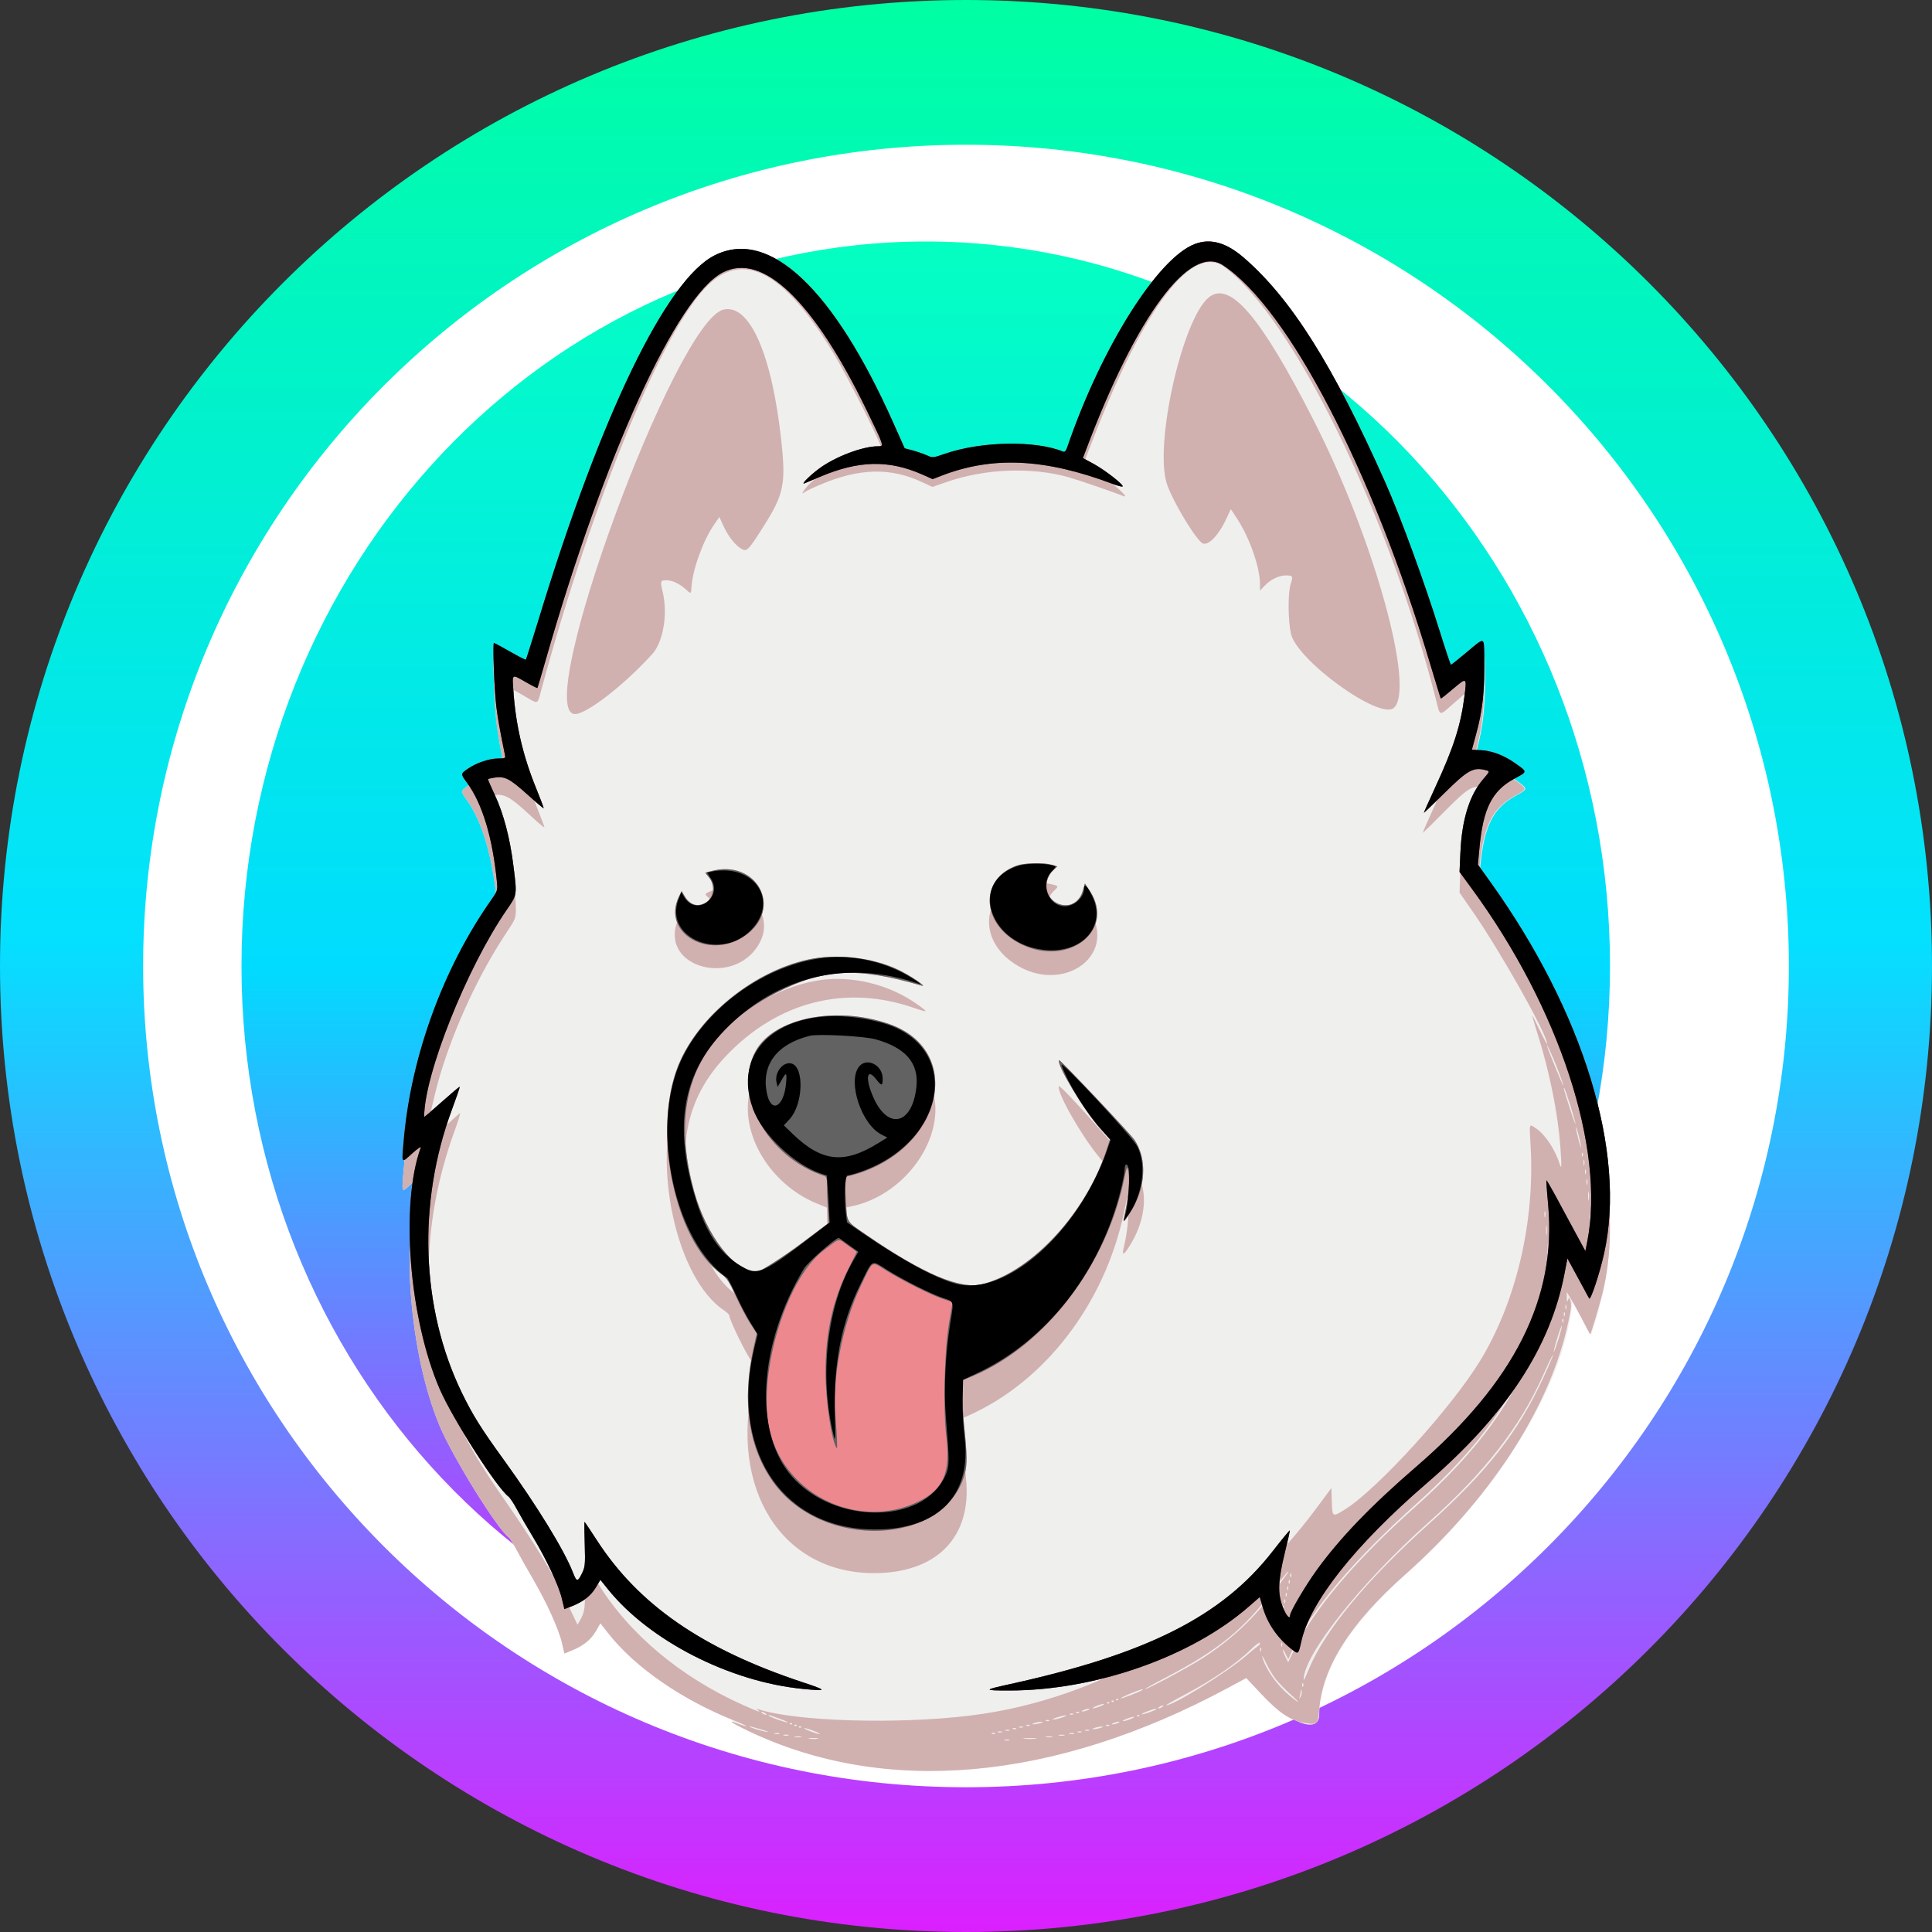 <svg width="24" height="24" viewBox="0 0 24 24" fill="none" xmlns="http://www.w3.org/2000/svg">
<rect x="0" y="0" width="24" height="24" fill="#333333" stroke="none"/>
<g clip-path="url(#clip0_3517_4228)">
<path d="M23 12C23 18.066 18.085 23 12 23C5.915 23 1 18.066 1 12C1 5.934 5.915 1 12 1C18.085 1 23 5.934 23 12Z" fill="white"/>
<path fill-rule="evenodd" clip-rule="evenodd" d="M12 1.798C6.336 1.798 1.778 6.385 1.778 12C1.778 17.616 6.336 22.202 12 22.202C17.664 22.202 22.222 17.616 22.222 12C22.222 6.385 17.664 1.798 12 1.798ZM0 12C0 5.373 5.372 0 12 0C18.628 0 24 5.373 24 12C24 18.627 18.628 24 12 24C5.372 24 0 18.627 0 12Z" fill="url(#paint0_linear_3517_4228)"/>
<path d="M20 12C20 16.963 16.202 21 11.5 21C6.798 21 3 16.963 3 12C3 7.037 6.798 3 11.5 3C16.202 3 20 7.037 20 12Z" fill="url(#paint1_linear_3517_4228)"/>
<path fill-rule="evenodd" clip-rule="evenodd" d="M14.853 3.031C14.39 3.208 13.688 4.359 13.266 5.631C13.248 5.686 13.233 5.704 13.212 5.695C12.867 5.549 12.195 5.561 11.742 5.723C11.593 5.776 11.59 5.776 11.515 5.741C11.474 5.722 11.395 5.694 11.341 5.679L11.242 5.652L11.1 5.324C10.355 3.6 9.558 2.829 8.882 3.176C8.28 3.487 7.469 5.216 6.692 7.846C6.609 8.125 6.538 8.357 6.534 8.362C6.529 8.367 6.441 8.321 6.338 8.26C6.235 8.199 6.144 8.149 6.137 8.149C6.119 8.149 6.141 8.747 6.167 8.969C6.183 9.111 6.218 9.309 6.274 9.585C6.282 9.627 6.276 9.63 6.19 9.63C6.079 9.63 5.92 9.686 5.814 9.761C5.72 9.827 5.72 9.827 5.803 9.944C5.992 10.209 6.121 10.648 6.174 11.213C6.184 11.321 6.182 11.328 6.097 11.453C5.509 12.316 5.111 13.438 5.018 14.495C4.988 14.842 4.979 14.826 5.123 14.693C5.187 14.634 5.234 14.601 5.227 14.62C4.97 15.348 5.082 16.81 5.464 17.718C5.624 18.1 6.172 18.984 6.317 19.095C6.335 19.108 6.381 19.181 6.42 19.255C6.459 19.329 6.549 19.489 6.62 19.61C6.789 19.899 6.943 20.238 6.981 20.405L7.012 20.539L7.105 20.501C7.248 20.443 7.341 20.368 7.403 20.261L7.46 20.163L7.556 20.286C7.846 20.659 8.434 21.084 8.961 21.304C9.048 21.34 9.11 21.376 9.099 21.383C9.079 21.396 9.269 21.495 9.514 21.599C11.155 22.297 13.181 22.078 15.23 20.982L15.489 20.844L15.682 21.049C16.023 21.411 16.388 21.543 16.388 21.303C16.388 20.791 16.759 20.186 17.453 19.568C18.595 18.552 19.402 17.258 19.525 16.247L19.538 16.147L19.62 16.307C19.666 16.395 19.717 16.493 19.735 16.524L19.767 16.581L19.834 16.364C20.282 14.912 19.816 13.076 18.525 11.216L18.368 10.99L18.387 10.78C18.432 10.273 18.543 10.045 18.819 9.891C18.989 9.796 18.989 9.805 18.822 9.684C18.689 9.588 18.531 9.527 18.402 9.523C18.343 9.521 18.294 9.518 18.294 9.515C18.294 9.513 18.315 9.434 18.34 9.34C18.428 9.015 18.454 8.765 18.447 8.304C18.443 8.069 18.454 8.071 18.227 8.269C18.126 8.357 18.038 8.429 18.033 8.428C18.028 8.428 17.966 8.237 17.895 8.003C17.706 7.374 17.404 6.525 17.215 6.086C16.569 4.587 16.045 3.729 15.454 3.205C15.239 3.014 15.045 2.958 14.853 3.031Z" fill="#EFEFEE"/>
<path fill-rule="evenodd" clip-rule="evenodd" d="M14.846 3.031C14.383 3.208 13.682 4.359 13.26 5.632C13.242 5.687 13.227 5.704 13.207 5.695C12.861 5.549 12.19 5.562 11.738 5.723C11.588 5.776 11.585 5.777 11.511 5.742C11.469 5.722 11.391 5.694 11.337 5.679L11.238 5.652L11.096 5.324C10.351 3.6 9.554 2.829 8.88 3.176C8.278 3.487 7.467 5.217 6.691 7.847C6.608 8.126 6.537 8.358 6.533 8.363C6.528 8.368 6.44 8.321 6.337 8.26C6.234 8.199 6.143 8.149 6.136 8.149C6.118 8.149 6.14 8.748 6.166 8.97C6.183 9.111 6.217 9.31 6.273 9.586C6.281 9.628 6.276 9.631 6.189 9.631C6.079 9.631 5.919 9.686 5.813 9.762C5.72 9.828 5.72 9.828 5.803 9.944C5.992 10.21 6.12 10.649 6.173 11.214C6.183 11.322 6.181 11.329 6.096 11.454C5.509 12.317 5.111 13.439 5.018 14.496C4.988 14.843 4.979 14.827 5.123 14.694C5.187 14.635 5.233 14.602 5.227 14.621C4.97 15.349 5.082 16.812 5.463 17.72C5.624 18.101 6.172 18.986 6.316 19.096C6.334 19.11 6.381 19.182 6.419 19.257C6.458 19.331 6.548 19.491 6.619 19.612C6.788 19.901 6.942 20.24 6.98 20.407L7.011 20.541L7.104 20.503C7.247 20.445 7.339 20.37 7.402 20.263L7.458 20.165L7.554 20.287C7.882 20.709 8.468 21.114 9.125 21.375C9.218 21.412 9.284 21.443 9.272 21.443C9.261 21.444 9.215 21.431 9.171 21.414C9.019 21.356 9.079 21.399 9.294 21.502C10.996 22.315 13.091 22.128 15.245 20.972L15.481 20.845L15.674 21.05C15.884 21.273 16.023 21.368 16.189 21.4C16.36 21.433 16.374 21.423 16.386 21.256C16.424 20.714 16.766 20.171 17.454 19.561C18.493 18.639 19.222 17.531 19.463 16.506C19.52 16.266 19.526 16.206 19.505 16.146C19.493 16.114 19.491 16.114 19.478 16.15C19.468 16.179 19.464 16.172 19.463 16.119L19.462 16.049L19.505 16.119C19.529 16.157 19.593 16.274 19.648 16.378C19.702 16.483 19.749 16.572 19.752 16.575C19.761 16.587 19.891 16.147 19.927 15.978C20.206 14.686 19.672 12.885 18.516 11.217L18.359 10.991L18.378 10.781C18.423 10.274 18.534 10.045 18.809 9.892C18.98 9.796 18.98 9.806 18.812 9.685C18.679 9.588 18.522 9.528 18.393 9.524C18.334 9.522 18.285 9.519 18.285 9.516C18.285 9.513 18.306 9.434 18.331 9.34C18.419 9.016 18.445 8.766 18.438 8.304C18.434 8.069 18.445 8.071 18.218 8.269C18.117 8.357 18.03 8.429 18.024 8.429C18.019 8.429 17.957 8.237 17.886 8.003C17.697 7.374 17.396 6.525 17.207 6.087C16.561 4.587 16.037 3.729 15.447 3.205C15.232 3.014 15.038 2.958 14.846 3.031ZM15.208 3.316C16.057 3.941 17.259 6.398 17.839 8.695C17.892 8.904 17.873 8.899 18.054 8.741C18.134 8.67 18.202 8.614 18.203 8.616C18.214 8.635 18.164 9 18.127 9.163C18.068 9.424 17.99 9.641 17.812 10.03C17.734 10.2 17.672 10.342 17.675 10.345C17.677 10.347 17.798 10.229 17.943 10.082C18.225 9.795 18.293 9.753 18.423 9.779L18.49 9.793L18.414 9.896C18.239 10.133 18.156 10.414 18.141 10.815L18.131 11.088L18.289 11.316C18.634 11.81 19.224 12.858 19.218 12.966C19.217 12.976 19.176 12.899 19.125 12.794C19.075 12.69 19.034 12.609 19.033 12.615C19.033 12.621 19.062 12.72 19.098 12.835C19.249 13.311 19.354 13.833 19.384 14.256C19.401 14.484 19.399 14.537 19.376 14.464C19.319 14.279 19.194 14.092 19.078 14.015C18.993 13.959 18.997 13.945 19.014 14.236C19.068 15.178 18.835 16.17 18.386 16.905C18.031 17.487 17.122 18.488 16.715 18.746C16.551 18.85 16.551 18.85 16.544 18.653L16.539 18.485L16.352 18.737C15.304 20.154 13.702 21.112 12.048 21.312C11.137 21.423 9.866 21.383 9.417 21.231C9.391 21.222 9.391 21.223 9.415 21.242C9.463 21.279 9.424 21.266 9.236 21.183C8.455 20.834 7.817 20.3 7.426 19.667C7.242 19.368 7.244 19.368 7.26 19.669C7.274 19.945 7.266 20.023 7.211 20.118L7.174 20.183L7.038 19.898C6.872 19.55 6.636 19.162 6.265 18.628C5.81 17.975 5.636 17.625 5.484 17.06C5.222 16.084 5.282 15.037 5.657 14.021C5.699 13.907 5.723 13.821 5.711 13.829C5.699 13.837 5.599 13.928 5.488 14.032C5.377 14.136 5.283 14.218 5.28 14.213C5.263 14.194 5.389 13.614 5.465 13.36C5.652 12.738 5.959 12.082 6.305 11.565C6.401 11.421 6.408 11.403 6.408 11.296C6.407 10.928 6.264 10.294 6.12 10.017C6.059 9.9 6.059 9.895 6.139 9.879C6.257 9.856 6.341 9.901 6.559 10.104C6.671 10.208 6.763 10.287 6.763 10.278C6.763 10.27 6.713 10.136 6.652 9.982C6.535 9.684 6.465 9.42 6.419 9.109C6.387 8.895 6.361 8.57 6.375 8.57C6.38 8.57 6.446 8.606 6.52 8.65C6.691 8.75 6.674 8.757 6.723 8.575C7.369 6.187 8.248 4.058 8.804 3.534C9.246 3.117 9.742 3.386 10.34 4.365C10.541 4.694 10.965 5.541 10.965 5.613C10.965 5.617 10.908 5.626 10.839 5.633C10.56 5.662 10.268 5.803 10.059 6.009C9.984 6.083 9.936 6.165 9.998 6.112C10.011 6.101 10.098 6.059 10.191 6.02C10.672 5.815 11.064 5.805 11.456 5.99L11.583 6.049L11.755 5.989C12.23 5.822 12.81 5.799 13.274 5.928C13.396 5.963 13.868 6.125 13.948 6.16C14.069 6.213 13.777 5.957 13.597 5.852C13.442 5.761 13.444 5.8 13.573 5.468C14.215 3.809 14.811 3.024 15.208 3.316ZM15.019 3.692C14.691 3.952 14.337 5.512 14.494 6.006C14.555 6.199 14.818 6.647 14.926 6.741C14.992 6.799 15.129 6.668 15.233 6.447L15.29 6.325L15.369 6.445C15.523 6.68 15.652 7.05 15.652 7.255V7.336L15.713 7.273C15.786 7.197 15.889 7.148 15.975 7.148C16.059 7.148 16.065 7.158 16.034 7.252C15.998 7.361 15.999 7.695 16.036 7.87C16.107 8.201 17.138 8.947 17.314 8.794C17.586 8.558 17.061 6.675 16.316 5.216C15.662 3.934 15.28 3.486 15.019 3.692ZM8.988 3.846C8.393 3.982 6.599 8.87 7.144 8.87C7.289 8.87 7.755 8.508 8.102 8.126C8.24 7.974 8.298 7.625 8.231 7.348C8.2 7.22 8.204 7.208 8.277 7.208C8.349 7.208 8.438 7.249 8.512 7.315C8.586 7.382 8.585 7.383 8.59 7.293C8.602 7.08 8.732 6.72 8.867 6.523L8.936 6.422L8.99 6.54C9.051 6.67 9.136 6.776 9.214 6.82C9.278 6.856 9.298 6.836 9.492 6.528C9.737 6.141 9.763 6.009 9.706 5.479C9.59 4.402 9.313 3.771 8.988 3.846ZM12.708 10.973C12.232 11.074 12.136 11.608 12.538 11.925C13.139 12.399 13.923 11.895 13.522 11.291C13.472 11.215 13.448 11.217 13.448 11.298C13.448 11.428 13.332 11.526 13.201 11.507C13.008 11.479 12.941 11.203 13.094 11.065C13.159 11.006 13.156 11.003 13.011 10.974C12.886 10.95 12.82 10.949 12.708 10.973ZM8.818 11.075C8.752 11.103 8.751 11.107 8.798 11.148C8.866 11.207 8.871 11.348 8.808 11.429C8.721 11.54 8.5 11.494 8.5 11.364C8.5 11.303 8.46 11.335 8.422 11.426C8.171 12.035 9.17 12.284 9.451 11.682C9.624 11.311 9.205 10.909 8.818 11.075ZM10.19 12.175C9.447 12.282 8.651 12.917 8.406 13.6C8.093 14.47 8.405 15.888 8.996 16.279C9.031 16.303 9.06 16.331 9.06 16.342C9.06 16.384 9.207 16.698 9.3 16.853L9.396 17.013L9.36 17.172C9.054 18.5 9.714 19.543 10.859 19.542C11.639 19.541 12.076 19.092 12 18.367C11.987 18.248 11.972 18.031 11.966 17.884L11.955 17.618L12.025 17.587C12.978 17.166 13.721 16.198 13.961 15.068L14.003 14.869L14.015 14.97C14.028 15.075 14.005 15.307 13.964 15.477C13.931 15.61 13.956 15.604 14.046 15.455C14.216 15.173 14.257 14.865 14.155 14.632C14.103 14.514 13.167 13.453 13.153 13.495C13.128 13.57 13.423 14.091 13.641 14.358L13.78 14.529L13.739 14.648C13.453 15.479 12.907 16.117 12.296 16.337C11.968 16.454 11.537 16.284 10.746 15.723C10.508 15.554 10.526 15.594 10.51 15.204L10.502 15.001L10.57 14.987C11.285 14.844 11.805 14.046 11.558 13.47C11.272 12.803 9.789 12.715 9.405 13.343C9.084 13.868 9.463 14.677 10.163 14.957L10.274 15.002L10.274 15.215C10.274 15.332 10.279 15.46 10.286 15.501L10.297 15.574L10.114 15.72C9.877 15.908 9.596 16.11 9.488 16.169L9.403 16.215L9.296 16.169C8.927 16.008 8.685 15.58 8.555 14.858C8.426 14.14 8.569 13.595 9.012 13.125C9.655 12.442 10.506 12.224 11.361 12.523C11.537 12.584 11.539 12.576 11.377 12.464C11.037 12.228 10.586 12.118 10.19 12.175ZM19.342 13.262C19.389 13.381 19.424 13.482 19.421 13.486C19.415 13.492 19.245 13.079 19.222 13.005C19.199 12.928 19.271 13.082 19.342 13.262ZM19.509 13.736C19.544 13.85 19.573 13.953 19.572 13.965C19.572 13.976 19.542 13.896 19.507 13.787C19.425 13.531 19.417 13.503 19.432 13.517C19.438 13.524 19.473 13.622 19.509 13.736ZM19.639 14.235C19.644 14.274 19.631 14.243 19.611 14.166C19.591 14.089 19.575 14.017 19.576 14.006C19.578 13.973 19.628 14.157 19.639 14.235ZM19.661 14.36C19.655 14.376 19.651 14.371 19.65 14.348C19.649 14.327 19.654 14.315 19.66 14.322C19.666 14.328 19.667 14.345 19.661 14.36ZM19.68 14.471C19.675 14.49 19.671 14.479 19.671 14.446C19.67 14.413 19.674 14.397 19.679 14.411C19.684 14.424 19.685 14.451 19.68 14.471ZM19.698 14.581C19.693 14.595 19.689 14.584 19.689 14.556C19.689 14.529 19.693 14.518 19.698 14.531C19.703 14.545 19.703 14.568 19.698 14.581ZM19.717 14.711C19.713 14.731 19.709 14.72 19.708 14.687C19.708 14.653 19.712 14.638 19.717 14.651C19.722 14.665 19.722 14.692 19.717 14.711ZM19.736 14.902C19.732 14.927 19.728 14.906 19.728 14.857C19.728 14.807 19.732 14.787 19.736 14.812C19.741 14.836 19.741 14.877 19.736 14.902ZM19.756 15.341C19.752 15.411 19.749 15.359 19.749 15.227C19.749 15.095 19.752 15.038 19.756 15.101C19.759 15.164 19.759 15.272 19.756 15.341ZM19.195 15.112C19.19 15.131 19.186 15.12 19.185 15.087C19.185 15.054 19.189 15.038 19.194 15.052C19.199 15.065 19.199 15.092 19.195 15.112ZM19.689 15.841C19.697 15.82 19.702 15.833 19.703 15.877C19.704 15.915 19.698 15.938 19.689 15.927C19.662 15.894 19.238 15.064 19.238 15.045C19.238 15.035 19.336 15.217 19.457 15.45C19.611 15.748 19.68 15.864 19.689 15.841ZM19.214 15.332C19.209 15.362 19.206 15.342 19.206 15.287C19.205 15.232 19.209 15.207 19.213 15.232C19.218 15.257 19.218 15.302 19.214 15.332ZM19.232 15.573C19.228 15.603 19.224 15.578 19.224 15.518C19.224 15.457 19.228 15.432 19.232 15.462C19.236 15.493 19.236 15.542 19.232 15.573ZM19.736 15.622C19.732 15.647 19.728 15.632 19.728 15.588C19.728 15.543 19.731 15.523 19.736 15.542C19.741 15.561 19.741 15.598 19.736 15.622ZM19.717 15.772C19.713 15.792 19.709 15.781 19.708 15.748C19.708 15.715 19.712 15.699 19.717 15.712C19.722 15.726 19.722 15.753 19.717 15.772ZM19.232 15.943C19.228 15.968 19.224 15.947 19.224 15.898C19.224 15.848 19.228 15.828 19.232 15.853C19.236 15.878 19.236 15.918 19.232 15.943ZM19.213 16.093C19.208 16.112 19.204 16.101 19.204 16.068C19.203 16.035 19.207 16.019 19.212 16.033C19.218 16.046 19.218 16.073 19.213 16.093ZM19.194 16.203C19.189 16.217 19.184 16.206 19.184 16.178C19.184 16.151 19.189 16.14 19.194 16.153C19.199 16.167 19.199 16.189 19.194 16.203ZM19.455 16.263C19.45 16.277 19.446 16.266 19.446 16.238C19.446 16.211 19.45 16.2 19.455 16.213C19.46 16.227 19.46 16.25 19.455 16.263ZM19.176 16.282C19.17 16.298 19.165 16.293 19.164 16.27C19.163 16.249 19.168 16.237 19.174 16.244C19.18 16.25 19.181 16.268 19.176 16.282ZM19.437 16.342C19.431 16.358 19.427 16.353 19.426 16.33C19.425 16.309 19.429 16.297 19.436 16.304C19.442 16.311 19.442 16.328 19.437 16.342ZM19.157 16.362C19.151 16.378 19.147 16.373 19.146 16.35C19.145 16.329 19.149 16.317 19.155 16.324C19.162 16.331 19.162 16.348 19.157 16.362ZM19.418 16.422C19.412 16.438 19.408 16.433 19.407 16.41C19.406 16.389 19.411 16.377 19.417 16.384C19.423 16.391 19.424 16.408 19.418 16.422ZM19.087 16.61C18.842 17.364 18.383 18.004 17.567 18.732C16.845 19.375 16.319 19.996 16.082 20.484L16.002 20.65L15.968 20.582C15.949 20.544 15.934 20.504 15.934 20.493C15.934 20.482 15.949 20.504 15.968 20.542L16.003 20.612L16.06 20.489C16.293 19.995 16.806 19.39 17.594 18.681C18.389 17.966 18.841 17.33 19.07 16.602C19.106 16.49 19.137 16.406 19.14 16.415C19.143 16.424 19.119 16.512 19.087 16.61ZM19.359 16.639C19.331 16.728 19.305 16.798 19.302 16.794C19.298 16.79 19.317 16.713 19.345 16.623C19.372 16.534 19.398 16.464 19.402 16.468C19.406 16.472 19.387 16.549 19.359 16.639ZM19.167 17.124C18.86 17.788 18.474 18.28 17.758 18.924C16.983 19.619 16.451 20.262 16.257 20.739C16.223 20.824 16.194 20.882 16.194 20.868C16.191 20.561 16.906 19.659 17.744 18.913C18.443 18.291 18.889 17.718 19.172 17.076C19.234 16.936 19.288 16.826 19.292 16.83C19.296 16.835 19.24 16.967 19.167 17.124ZM15.985 19.557C15.97 19.576 15.904 19.664 15.839 19.752C15.582 20.1 15.301 20.365 14.938 20.6C14.774 20.706 14.257 20.984 14.224 20.983C14.213 20.983 14.333 20.916 14.491 20.834C15.13 20.5 15.448 20.242 15.805 19.767C15.907 19.633 15.995 19.522 16.001 19.522C16.008 19.522 16 19.538 15.985 19.557ZM16.038 19.586C16.032 19.602 16.028 19.597 16.027 19.574C16.026 19.553 16.031 19.541 16.037 19.547C16.043 19.554 16.044 19.572 16.038 19.586ZM16.02 19.666C16.014 19.682 16.009 19.677 16.008 19.654C16.008 19.633 16.012 19.621 16.018 19.628C16.024 19.634 16.025 19.652 16.02 19.666ZM16.001 19.746C15.995 19.762 15.991 19.757 15.99 19.734C15.989 19.713 15.993 19.701 15.999 19.708C16.006 19.714 16.006 19.732 16.001 19.746ZM15.982 19.826C15.976 19.842 15.972 19.837 15.971 19.814C15.97 19.793 15.975 19.781 15.981 19.788C15.987 19.794 15.988 19.812 15.982 19.826ZM15.964 19.906C15.958 19.922 15.953 19.918 15.952 19.894C15.951 19.873 15.956 19.861 15.962 19.868C15.968 19.875 15.969 19.892 15.964 19.906ZM15.945 19.986C15.939 20.002 15.935 19.998 15.934 19.974C15.933 19.953 15.937 19.941 15.944 19.948C15.95 19.955 15.95 19.972 15.945 19.986ZM15.926 20.067C15.92 20.082 15.916 20.078 15.915 20.054C15.914 20.033 15.919 20.021 15.925 20.028C15.931 20.035 15.932 20.052 15.926 20.067ZM15.908 20.318C15.904 20.359 15.901 20.326 15.901 20.243C15.901 20.16 15.904 20.127 15.908 20.168C15.912 20.209 15.912 20.277 15.908 20.318ZM15.631 20.444C15.617 20.453 15.551 20.507 15.484 20.565C15.243 20.774 14.581 21.184 14.486 21.184C14.475 21.184 14.592 21.117 14.746 21.036C15.061 20.869 15.364 20.662 15.531 20.497C15.592 20.437 15.646 20.397 15.65 20.408C15.654 20.419 15.645 20.436 15.631 20.444ZM15.926 20.447C15.92 20.463 15.916 20.458 15.915 20.435C15.914 20.414 15.919 20.402 15.925 20.409C15.931 20.415 15.932 20.433 15.926 20.447ZM15.665 20.507C15.659 20.523 15.654 20.518 15.654 20.495C15.653 20.474 15.657 20.462 15.663 20.469C15.67 20.475 15.67 20.492 15.665 20.507ZM15.85 20.861C15.888 20.909 15.969 20.992 16.03 21.046C16.168 21.169 16.152 21.175 16.008 21.053C15.855 20.924 15.715 20.723 15.681 20.583C15.674 20.556 15.694 20.587 15.725 20.653C15.755 20.72 15.812 20.813 15.85 20.861ZM16.188 20.948C16.182 20.963 16.177 20.959 16.176 20.935C16.176 20.914 16.18 20.902 16.186 20.909C16.192 20.916 16.193 20.933 16.188 20.948ZM14.193 20.993C14.177 21.01 13.929 21.106 13.922 21.098C13.918 21.093 13.972 21.067 14.041 21.038C14.165 20.988 14.21 20.974 14.193 20.993ZM16.156 21.078C16.136 21.112 16.135 21.112 16.145 21.077C16.151 21.057 16.157 21.026 16.159 21.007C16.16 20.977 16.162 20.977 16.169 21.008C16.174 21.027 16.168 21.059 16.156 21.078ZM13.89 21.117C13.884 21.125 13.872 21.125 13.866 21.117C13.859 21.11 13.864 21.104 13.878 21.104C13.892 21.104 13.897 21.11 13.89 21.117ZM13.834 21.137C13.828 21.145 13.816 21.145 13.809 21.137C13.803 21.13 13.808 21.124 13.822 21.124C13.836 21.124 13.841 21.13 13.834 21.137ZM13.778 21.157C13.772 21.165 13.76 21.165 13.754 21.157C13.747 21.15 13.752 21.144 13.766 21.144C13.78 21.144 13.785 21.15 13.778 21.157ZM13.673 21.194C13.637 21.209 13.595 21.221 13.579 21.221C13.564 21.221 13.581 21.209 13.617 21.194C13.652 21.179 13.694 21.167 13.71 21.167C13.725 21.167 13.709 21.179 13.673 21.194ZM14.438 21.204C14.423 21.215 14.402 21.223 14.392 21.223C14.381 21.223 14.386 21.215 14.401 21.204C14.416 21.193 14.437 21.185 14.448 21.185C14.458 21.185 14.454 21.193 14.438 21.204ZM13.514 21.244C13.493 21.253 13.464 21.261 13.448 21.261C13.431 21.261 13.434 21.255 13.458 21.244C13.478 21.235 13.508 21.227 13.523 21.227C13.541 21.227 13.537 21.233 13.514 21.244ZM14.364 21.232C14.364 21.244 14.19 21.305 14.182 21.296C14.178 21.292 14.211 21.274 14.255 21.258C14.342 21.225 14.364 21.22 14.364 21.232ZM9.508 21.284C9.524 21.295 9.528 21.303 9.518 21.303C9.507 21.303 9.486 21.295 9.471 21.284C9.455 21.273 9.451 21.265 9.461 21.265C9.472 21.265 9.493 21.273 9.508 21.284ZM13.406 21.276C13.4 21.283 13.384 21.284 13.37 21.278C13.355 21.271 13.36 21.267 13.382 21.266C13.401 21.265 13.412 21.27 13.406 21.276ZM13.331 21.296C13.325 21.303 13.309 21.304 13.296 21.298C13.281 21.291 13.285 21.287 13.307 21.286C13.327 21.285 13.338 21.29 13.331 21.296ZM9.691 21.353C9.746 21.372 9.787 21.392 9.783 21.396C9.774 21.406 9.546 21.324 9.546 21.31C9.546 21.305 9.556 21.304 9.569 21.309C9.582 21.314 9.637 21.334 9.691 21.353ZM13.196 21.335C13.155 21.349 13.105 21.361 13.084 21.361C13.064 21.36 13.085 21.349 13.131 21.334C13.241 21.3 13.293 21.3 13.196 21.335ZM14.152 21.317C14.145 21.325 14.134 21.325 14.127 21.317C14.12 21.31 14.126 21.304 14.139 21.304C14.153 21.304 14.159 21.31 14.152 21.317ZM14.046 21.354C14.01 21.369 13.968 21.381 13.953 21.381C13.937 21.381 13.954 21.369 13.99 21.354C14.026 21.339 14.068 21.327 14.083 21.327C14.099 21.327 14.082 21.339 14.046 21.354ZM13.033 21.376C13.026 21.383 13.01 21.384 12.997 21.378C12.982 21.372 12.986 21.367 13.008 21.366C13.028 21.365 13.039 21.37 13.033 21.376ZM12.926 21.404C12.9 21.413 12.862 21.42 12.842 21.42C12.812 21.42 12.814 21.417 12.851 21.404C12.877 21.395 12.914 21.388 12.935 21.388C12.964 21.388 12.963 21.392 12.926 21.404ZM13.887 21.404C13.867 21.414 13.837 21.421 13.822 21.421C13.804 21.421 13.808 21.415 13.831 21.404C13.852 21.395 13.881 21.387 13.897 21.387C13.914 21.387 13.911 21.393 13.887 21.404ZM9.838 21.418C9.831 21.425 9.82 21.425 9.813 21.418C9.806 21.41 9.812 21.404 9.826 21.404C9.839 21.404 9.845 21.41 9.838 21.418ZM9.894 21.438C9.887 21.445 9.876 21.445 9.869 21.438C9.862 21.43 9.868 21.424 9.882 21.424C9.895 21.424 9.901 21.43 9.894 21.438ZM12.79 21.436C12.784 21.443 12.768 21.444 12.754 21.438C12.739 21.432 12.744 21.427 12.765 21.426C12.785 21.425 12.796 21.43 12.79 21.436ZM13.78 21.436C13.773 21.443 13.757 21.444 13.744 21.438C13.729 21.432 13.733 21.427 13.755 21.426C13.775 21.425 13.786 21.43 13.78 21.436ZM9.461 21.485C9.533 21.506 9.562 21.519 9.525 21.514C9.453 21.503 9.282 21.449 9.312 21.447C9.322 21.446 9.39 21.463 9.461 21.485ZM9.95 21.458C9.943 21.465 9.932 21.465 9.925 21.458C9.918 21.45 9.924 21.444 9.938 21.444C9.951 21.444 9.957 21.45 9.95 21.458ZM12.706 21.457C12.693 21.463 12.672 21.463 12.659 21.457C12.647 21.452 12.657 21.448 12.683 21.448C12.709 21.448 12.719 21.452 12.706 21.457ZM13.673 21.464C13.647 21.473 13.609 21.48 13.588 21.48C13.559 21.48 13.561 21.477 13.598 21.464C13.624 21.456 13.661 21.448 13.682 21.448C13.711 21.448 13.71 21.452 13.673 21.464ZM10.115 21.504C10.166 21.525 10.196 21.541 10.181 21.541C10.165 21.541 10.11 21.525 10.059 21.504C10.008 21.484 9.978 21.467 9.994 21.467C10.009 21.467 10.064 21.484 10.115 21.504ZM12.622 21.476C12.616 21.483 12.599 21.484 12.586 21.478C12.571 21.472 12.575 21.467 12.597 21.466C12.617 21.465 12.628 21.47 12.622 21.476ZM12.538 21.498C12.525 21.503 12.504 21.503 12.491 21.498C12.479 21.492 12.489 21.488 12.515 21.488C12.54 21.488 12.551 21.492 12.538 21.498ZM13.528 21.498C13.515 21.503 13.494 21.503 13.481 21.498C13.468 21.492 13.479 21.488 13.505 21.488C13.53 21.488 13.541 21.492 13.528 21.498ZM12.445 21.518C12.432 21.523 12.411 21.523 12.398 21.518C12.385 21.512 12.396 21.508 12.421 21.508C12.447 21.508 12.458 21.512 12.445 21.518ZM13.434 21.518C13.422 21.523 13.401 21.523 13.388 21.518C13.375 21.512 13.386 21.508 13.411 21.508C13.437 21.508 13.447 21.512 13.434 21.518ZM9.681 21.538C9.669 21.543 9.643 21.543 9.625 21.538C9.607 21.533 9.617 21.529 9.648 21.528C9.679 21.528 9.694 21.532 9.681 21.538ZM12.36 21.537C12.354 21.543 12.338 21.544 12.325 21.538C12.31 21.532 12.314 21.527 12.336 21.526C12.355 21.525 12.367 21.53 12.36 21.537ZM13.341 21.538C13.329 21.543 13.304 21.543 13.285 21.538C13.267 21.533 13.278 21.529 13.308 21.528C13.339 21.528 13.354 21.532 13.341 21.538ZM9.793 21.558C9.781 21.563 9.755 21.563 9.737 21.558C9.719 21.553 9.729 21.549 9.76 21.548C9.791 21.548 9.806 21.552 9.793 21.558ZM13.22 21.558C13.202 21.563 13.172 21.563 13.154 21.558C13.136 21.553 13.151 21.549 13.187 21.549C13.223 21.549 13.238 21.553 13.22 21.558ZM9.952 21.578C9.934 21.583 9.9 21.583 9.877 21.579C9.854 21.574 9.869 21.57 9.91 21.57C9.951 21.569 9.97 21.573 9.952 21.578ZM13.071 21.578C13.053 21.583 13.019 21.583 12.996 21.579C12.973 21.574 12.987 21.57 13.028 21.57C13.069 21.569 13.088 21.573 13.071 21.578ZM10.157 21.599C10.129 21.603 10.083 21.603 10.054 21.599C10.026 21.594 10.049 21.59 10.106 21.59C10.162 21.59 10.185 21.594 10.157 21.599ZM12.865 21.599C12.826 21.603 12.763 21.603 12.725 21.599C12.686 21.595 12.718 21.591 12.795 21.591C12.872 21.591 12.903 21.595 12.865 21.599ZM12.539 21.618C12.526 21.623 12.501 21.623 12.482 21.618C12.464 21.613 12.475 21.609 12.505 21.608C12.536 21.608 12.551 21.612 12.539 21.618Z" fill="#D1B0B0"/>
<path fill-rule="evenodd" clip-rule="evenodd" d="M14.846 3.03C14.383 3.202 13.682 4.316 13.26 5.549C13.242 5.602 13.227 5.619 13.207 5.61C12.861 5.469 12.19 5.481 11.738 5.637C11.588 5.689 11.585 5.689 11.511 5.655C11.469 5.637 11.391 5.61 11.337 5.595L11.238 5.569L11.096 5.251C10.351 3.582 9.554 2.834 8.88 3.171C8.278 3.471 7.467 5.147 6.691 7.695C6.608 7.964 6.537 8.189 6.533 8.194C6.528 8.199 6.44 8.154 6.337 8.095C6.234 8.036 6.143 7.987 6.136 7.987C6.118 7.987 6.14 8.567 6.166 8.782C6.183 8.919 6.217 9.112 6.273 9.379C6.281 9.419 6.276 9.422 6.189 9.422C6.079 9.422 5.919 9.476 5.813 9.549C5.72 9.613 5.72 9.613 5.803 9.726C5.992 9.983 6.12 10.408 6.173 10.956C6.183 11.061 6.181 11.067 6.096 11.188C5.509 12.024 5.111 13.111 5.018 14.135C4.988 14.471 4.979 14.455 5.123 14.326C5.187 14.269 5.233 14.237 5.227 14.255C4.97 14.96 5.082 16.377 5.463 17.257C5.624 17.627 6.172 18.483 6.316 18.59C6.334 18.604 6.381 18.673 6.419 18.745C6.458 18.817 6.548 18.973 6.619 19.09C6.788 19.369 6.942 19.698 6.98 19.86L7.011 19.989L7.104 19.953C7.247 19.896 7.339 19.824 7.402 19.72L7.458 19.625L7.554 19.744C8.067 20.381 9.066 20.892 9.973 20.98C10.283 21.011 10.282 21 9.966 20.896C8.728 20.485 7.933 19.936 7.414 19.133C7.333 19.008 7.264 18.905 7.261 18.905C7.258 18.905 7.259 19.03 7.264 19.183C7.271 19.436 7.268 19.467 7.232 19.54C7.176 19.655 7.164 19.655 7.117 19.534C7.008 19.254 6.67 18.705 6.262 18.14C5.979 17.75 5.871 17.578 5.735 17.297C5.229 16.251 5.184 14.945 5.613 13.786C5.67 13.633 5.714 13.504 5.711 13.501C5.707 13.497 5.607 13.582 5.487 13.689C5.367 13.796 5.269 13.88 5.269 13.874C5.269 13.35 5.799 12.021 6.294 11.303C6.425 11.114 6.424 11.122 6.378 10.757C6.336 10.414 6.255 10.106 6.148 9.878C6.098 9.771 6.059 9.681 6.062 9.678C6.065 9.675 6.097 9.668 6.134 9.661C6.268 9.639 6.325 9.667 6.542 9.861C6.655 9.963 6.75 10.043 6.753 10.04C6.756 10.036 6.713 9.922 6.658 9.787C6.494 9.384 6.404 8.992 6.377 8.574C6.363 8.366 6.354 8.372 6.533 8.474C6.609 8.518 6.674 8.55 6.676 8.547C6.679 8.543 6.726 8.383 6.781 8.191C7.507 5.656 8.409 3.681 8.976 3.386C9.472 3.128 10.105 3.733 10.767 5.098C10.987 5.551 10.985 5.544 10.905 5.544C10.715 5.544 10.372 5.675 10.174 5.822C10.057 5.909 9.943 6.025 9.994 6.004C10.009 5.998 10.094 5.962 10.182 5.925C10.665 5.719 11.039 5.71 11.458 5.895L11.586 5.952L11.691 5.911C12.33 5.663 12.981 5.694 13.827 6.013C13.886 6.035 13.94 6.049 13.945 6.043C13.963 6.024 13.731 5.843 13.59 5.765L13.452 5.69L13.489 5.593C14.117 3.922 14.782 3.024 15.193 3.295C16.001 3.827 17.051 5.846 17.763 8.238C17.835 8.477 17.895 8.675 17.898 8.677C17.901 8.68 17.97 8.626 18.052 8.556C18.221 8.413 18.221 8.413 18.193 8.642C18.147 9.009 18.059 9.283 17.828 9.783C17.751 9.95 17.688 10.091 17.688 10.096C17.688 10.1 17.801 9.992 17.94 9.855C18.239 9.559 18.304 9.525 18.467 9.57C18.507 9.581 18.505 9.586 18.425 9.679C18.255 9.876 18.16 10.18 18.142 10.587L18.131 10.831L18.286 11.043C19.37 12.523 19.941 14.267 19.719 15.415L19.694 15.541L19.552 15.279C19.474 15.135 19.366 14.936 19.313 14.836C19.259 14.737 19.213 14.659 19.21 14.662C19.207 14.665 19.216 14.803 19.232 14.969C19.337 16.128 18.814 17.166 17.594 18.219C17.032 18.704 16.646 19.105 16.359 19.501C16.219 19.694 16.026 20.021 16.026 20.065C16.026 20.125 15.976 20.069 15.935 19.962C15.87 19.794 15.876 19.638 15.959 19.296C15.997 19.143 16.025 19.015 16.022 19.012C16.019 19.008 15.921 19.127 15.805 19.276C15.179 20.078 14.252 20.546 12.546 20.921C12.213 20.994 12.212 21 12.535 21C13.607 21 14.799 20.582 15.515 19.956L15.649 19.839L15.687 19.969C15.747 20.173 15.872 20.352 16.051 20.492C16.128 20.552 16.13 20.55 16.163 20.4C16.271 19.902 16.829 19.197 17.725 18.424C18.715 17.57 19.264 16.732 19.437 15.81L19.471 15.633L19.599 15.868C19.669 15.997 19.733 16.115 19.741 16.13C19.758 16.162 19.871 15.823 19.927 15.57C20.206 14.318 19.672 12.574 18.516 10.959L18.359 10.74L18.378 10.537C18.423 10.045 18.534 9.824 18.809 9.675C18.98 9.583 18.98 9.592 18.812 9.474C18.679 9.381 18.522 9.323 18.393 9.319C18.334 9.317 18.285 9.314 18.285 9.311C18.285 9.309 18.306 9.232 18.331 9.141C18.419 8.827 18.445 8.584 18.438 8.137C18.434 7.91 18.445 7.912 18.218 8.104C18.117 8.189 18.03 8.258 18.024 8.258C18.019 8.258 17.957 8.073 17.886 7.846C17.697 7.237 17.396 6.414 17.207 5.99C16.561 4.537 16.037 3.706 15.447 3.198C15.232 3.013 15.038 2.959 14.846 3.03ZM12.627 10.754C12.158 10.925 12.191 11.487 12.685 11.729C13.27 12.017 13.861 11.559 13.538 11.067L13.477 10.975L13.453 11.06C13.422 11.173 13.339 11.245 13.241 11.245C13.013 11.245 12.916 10.972 13.085 10.809L13.134 10.763L13.062 10.742C12.958 10.712 12.724 10.719 12.627 10.754ZM8.831 10.822L8.761 10.842L8.808 10.9C8.891 11.002 8.868 11.159 8.762 11.216C8.658 11.272 8.568 11.241 8.501 11.126L8.467 11.069L8.432 11.143C8.218 11.592 8.812 11.936 9.259 11.621C9.735 11.286 9.402 10.665 8.831 10.822ZM10.03 11.922C9.383 12.068 8.734 12.578 8.461 13.155C8.083 13.952 8.354 15.391 8.966 15.831C9.03 15.877 9.06 15.924 9.142 16.103C9.197 16.223 9.277 16.375 9.321 16.442L9.401 16.565L9.361 16.745C9.215 17.407 9.297 17.975 9.601 18.405C10.208 19.263 11.734 19.205 11.983 18.314C12.017 18.194 12.015 18.077 11.974 17.684C11.965 17.593 11.956 17.436 11.956 17.334L11.954 17.148L12.099 17.087C12.988 16.708 13.747 15.713 13.965 14.64C13.991 14.512 14.001 14.486 14.011 14.524C14.035 14.614 14.027 14.805 13.991 14.987C13.946 15.21 13.946 15.21 14.041 15.06C14.233 14.757 14.254 14.405 14.095 14.163C14.049 14.091 13.168 13.159 13.157 13.17C13.116 13.213 13.471 13.804 13.666 14.018L13.788 14.153L13.756 14.255C13.509 15.046 12.836 15.785 12.211 15.951C11.936 16.024 11.472 15.829 10.767 15.344C10.501 15.161 10.523 15.198 10.507 14.888L10.493 14.622L10.575 14.601C11.696 14.306 12.007 13.056 11.043 12.72C10.386 12.491 9.619 12.645 9.39 13.052C9.092 13.58 9.527 14.376 10.241 14.608C10.267 14.616 10.274 14.641 10.274 14.732C10.274 14.795 10.278 14.924 10.284 15.019L10.295 15.192L10.209 15.256C10.161 15.292 10.045 15.379 9.951 15.449C9.742 15.606 9.435 15.803 9.4 15.803C9.127 15.803 8.774 15.347 8.623 14.802C8.307 13.659 8.646 12.842 9.648 12.33C10.234 12.03 10.647 12.01 11.45 12.244C11.526 12.266 11.309 12.119 11.161 12.048C10.836 11.892 10.383 11.842 10.03 11.922Z" fill="#ED888F"/>
<path fill-rule="evenodd" clip-rule="evenodd" d="M14.846 3.03C14.383 3.202 13.682 4.316 13.26 5.549C13.242 5.602 13.227 5.619 13.207 5.61C12.861 5.469 12.19 5.481 11.738 5.637C11.588 5.689 11.585 5.689 11.511 5.655C11.469 5.637 11.391 5.61 11.337 5.595L11.238 5.569L11.096 5.251C10.351 3.582 9.554 2.834 8.88 3.171C8.278 3.471 7.467 5.147 6.691 7.695C6.608 7.964 6.537 8.189 6.533 8.194C6.528 8.199 6.44 8.154 6.337 8.095C6.234 8.036 6.143 7.987 6.136 7.987C6.118 7.987 6.14 8.567 6.166 8.782C6.183 8.919 6.217 9.112 6.273 9.379C6.281 9.419 6.276 9.422 6.189 9.422C6.079 9.422 5.919 9.476 5.813 9.549C5.72 9.613 5.72 9.613 5.803 9.726C5.992 9.983 6.12 10.408 6.173 10.956C6.183 11.061 6.181 11.067 6.096 11.188C5.509 12.024 5.111 13.111 5.018 14.135C4.988 14.471 4.979 14.455 5.123 14.326C5.187 14.269 5.233 14.237 5.227 14.255C4.97 14.96 5.082 16.377 5.463 17.257C5.624 17.627 6.172 18.483 6.316 18.59C6.334 18.604 6.381 18.673 6.419 18.745C6.458 18.817 6.548 18.973 6.619 19.09C6.788 19.369 6.942 19.698 6.98 19.86L7.011 19.989L7.104 19.953C7.247 19.896 7.339 19.824 7.402 19.72L7.458 19.625L7.554 19.744C8.067 20.381 9.066 20.892 9.973 20.98C10.283 21.011 10.282 21 9.966 20.896C8.728 20.485 7.933 19.936 7.414 19.133C7.333 19.008 7.264 18.905 7.261 18.905C7.258 18.905 7.259 19.03 7.264 19.183C7.271 19.436 7.268 19.467 7.232 19.54C7.176 19.655 7.164 19.655 7.117 19.534C7.008 19.254 6.67 18.705 6.262 18.14C5.979 17.75 5.871 17.578 5.735 17.297C5.229 16.251 5.184 14.945 5.613 13.786C5.67 13.633 5.714 13.504 5.711 13.501C5.707 13.497 5.607 13.582 5.487 13.689C5.367 13.796 5.269 13.88 5.269 13.874C5.269 13.35 5.799 12.021 6.294 11.303C6.425 11.114 6.424 11.122 6.378 10.757C6.336 10.414 6.255 10.106 6.148 9.878C6.098 9.771 6.059 9.681 6.062 9.678C6.065 9.675 6.097 9.668 6.134 9.661C6.268 9.639 6.325 9.667 6.542 9.861C6.655 9.963 6.75 10.043 6.753 10.04C6.756 10.036 6.713 9.922 6.658 9.787C6.494 9.384 6.404 8.992 6.377 8.574C6.363 8.366 6.354 8.372 6.533 8.474C6.609 8.518 6.674 8.55 6.676 8.547C6.679 8.543 6.726 8.383 6.781 8.191C7.507 5.656 8.409 3.681 8.976 3.386C9.472 3.128 10.105 3.733 10.767 5.098C10.987 5.551 10.985 5.544 10.905 5.544C10.715 5.544 10.372 5.675 10.174 5.822C10.057 5.909 9.943 6.025 9.994 6.004C10.009 5.998 10.094 5.962 10.182 5.925C10.665 5.719 11.039 5.71 11.458 5.895L11.586 5.952L11.691 5.911C12.33 5.663 12.981 5.694 13.827 6.013C13.886 6.035 13.94 6.049 13.945 6.043C13.963 6.024 13.731 5.843 13.59 5.765L13.452 5.69L13.489 5.593C14.117 3.922 14.782 3.024 15.193 3.295C16.001 3.827 17.051 5.846 17.763 8.238C17.835 8.477 17.895 8.675 17.898 8.677C17.901 8.68 17.97 8.626 18.052 8.556C18.221 8.413 18.221 8.413 18.193 8.642C18.147 9.009 18.059 9.283 17.828 9.783C17.751 9.95 17.688 10.091 17.688 10.096C17.688 10.1 17.801 9.992 17.94 9.855C18.239 9.559 18.304 9.525 18.467 9.57C18.507 9.581 18.505 9.586 18.425 9.679C18.255 9.876 18.16 10.18 18.142 10.587L18.131 10.831L18.286 11.043C19.37 12.523 19.941 14.267 19.719 15.415L19.694 15.541L19.552 15.279C19.474 15.135 19.366 14.936 19.313 14.836C19.259 14.737 19.213 14.659 19.21 14.662C19.207 14.665 19.216 14.803 19.232 14.969C19.337 16.128 18.814 17.166 17.594 18.219C17.032 18.704 16.646 19.105 16.359 19.501C16.219 19.694 16.026 20.021 16.026 20.065C16.026 20.125 15.976 20.069 15.935 19.962C15.87 19.794 15.876 19.638 15.959 19.296C15.997 19.143 16.025 19.015 16.022 19.012C16.019 19.008 15.921 19.127 15.805 19.276C15.179 20.078 14.252 20.546 12.546 20.921C12.213 20.994 12.212 21 12.535 21C13.607 21 14.799 20.582 15.515 19.956L15.649 19.839L15.687 19.969C15.747 20.173 15.872 20.352 16.051 20.492C16.128 20.552 16.13 20.55 16.163 20.4C16.271 19.902 16.829 19.197 17.725 18.424C18.715 17.57 19.264 16.732 19.437 15.81L19.471 15.633L19.599 15.868C19.669 15.997 19.733 16.115 19.741 16.13C19.758 16.162 19.871 15.823 19.927 15.57C20.206 14.318 19.672 12.574 18.516 10.959L18.359 10.74L18.378 10.537C18.423 10.045 18.534 9.824 18.809 9.675C18.98 9.583 18.98 9.592 18.812 9.474C18.679 9.381 18.522 9.323 18.393 9.319C18.334 9.317 18.285 9.314 18.285 9.311C18.285 9.309 18.306 9.232 18.331 9.141C18.419 8.827 18.445 8.584 18.438 8.137C18.434 7.91 18.445 7.912 18.218 8.104C18.117 8.189 18.03 8.258 18.024 8.258C18.019 8.258 17.957 8.073 17.886 7.846C17.697 7.237 17.396 6.414 17.207 5.99C16.561 4.537 16.037 3.706 15.447 3.198C15.232 3.013 15.038 2.959 14.846 3.03ZM12.627 10.754C12.158 10.925 12.191 11.487 12.685 11.729C13.27 12.017 13.861 11.559 13.538 11.067L13.477 10.975L13.453 11.06C13.422 11.173 13.339 11.245 13.241 11.245C13.013 11.245 12.916 10.972 13.085 10.809L13.134 10.763L13.062 10.742C12.958 10.712 12.724 10.719 12.627 10.754ZM8.831 10.822L8.761 10.842L8.808 10.9C8.891 11.002 8.868 11.159 8.762 11.216C8.658 11.272 8.568 11.241 8.501 11.126L8.467 11.069L8.432 11.143C8.218 11.592 8.812 11.936 9.259 11.621C9.735 11.286 9.402 10.665 8.831 10.822ZM10.03 11.922C9.383 12.068 8.734 12.578 8.461 13.155C8.083 13.952 8.354 15.391 8.966 15.831C9.03 15.877 9.06 15.924 9.142 16.103C9.197 16.223 9.277 16.375 9.321 16.442L9.401 16.565L9.361 16.745C9.215 17.407 9.297 17.975 9.601 18.405C10.208 19.263 11.734 19.205 11.983 18.314C12.017 18.194 12.015 18.077 11.974 17.684C11.965 17.593 11.956 17.436 11.956 17.334L11.954 17.148L12.099 17.087C12.988 16.708 13.747 15.713 13.965 14.64C13.991 14.512 14.001 14.486 14.011 14.524C14.035 14.614 14.027 14.805 13.991 14.987C13.946 15.21 13.946 15.21 14.041 15.06C14.233 14.757 14.254 14.405 14.095 14.163C14.049 14.091 13.168 13.159 13.157 13.17C13.116 13.213 13.471 13.804 13.666 14.018L13.788 14.153L13.756 14.255C13.509 15.046 12.836 15.785 12.211 15.951C11.936 16.024 11.472 15.829 10.767 15.344C10.501 15.161 10.523 15.198 10.507 14.888L10.493 14.622L10.575 14.601C11.696 14.306 12.007 13.056 11.043 12.72C10.386 12.491 9.619 12.645 9.39 13.052C9.092 13.58 9.527 14.376 10.241 14.608C10.267 14.616 10.274 14.641 10.274 14.732C10.274 14.795 10.278 14.924 10.284 15.019L10.295 15.192L10.209 15.256C10.161 15.292 10.045 15.379 9.951 15.449C9.742 15.606 9.435 15.803 9.4 15.803C9.127 15.803 8.774 15.347 8.623 14.802C8.307 13.659 8.646 12.842 9.648 12.33C10.234 12.03 10.647 12.01 11.45 12.244C11.526 12.266 11.309 12.119 11.161 12.048C10.836 11.892 10.383 11.842 10.03 11.922ZM10.535 15.473L10.644 15.55L10.545 15.749C10.344 16.151 10.255 16.549 10.255 17.051C10.255 17.401 10.334 17.927 10.396 17.991C10.405 18.001 10.396 17.809 10.377 17.577C10.337 17.12 10.468 16.448 10.687 15.987C10.847 15.649 10.822 15.665 10.994 15.774C11.195 15.9 11.559 16.084 11.708 16.134L11.834 16.176L11.79 16.43C11.73 16.786 11.713 17.486 11.756 17.852C11.809 18.297 11.719 18.504 11.407 18.654C10.677 19.007 9.775 18.588 9.569 17.8C9.394 17.128 9.75 15.901 10.226 15.537C10.446 15.37 10.402 15.379 10.535 15.473Z" fill="#636262"/>
<path fill-rule="evenodd" clip-rule="evenodd" d="M14.846 3.03C14.383 3.202 13.682 4.316 13.26 5.549C13.242 5.602 13.227 5.619 13.207 5.61C12.861 5.469 12.19 5.481 11.738 5.637C11.588 5.689 11.585 5.689 11.511 5.655C11.469 5.637 11.391 5.61 11.337 5.595L11.238 5.569L11.096 5.251C10.351 3.582 9.554 2.834 8.88 3.171C8.278 3.471 7.467 5.147 6.691 7.695C6.608 7.964 6.537 8.189 6.533 8.194C6.528 8.199 6.44 8.154 6.337 8.095C6.234 8.036 6.143 7.987 6.136 7.987C6.118 7.987 6.14 8.567 6.166 8.782C6.183 8.919 6.217 9.112 6.273 9.379C6.281 9.419 6.276 9.422 6.189 9.422C6.079 9.422 5.919 9.476 5.813 9.549C5.72 9.613 5.72 9.613 5.803 9.726C5.992 9.983 6.12 10.408 6.173 10.956C6.183 11.061 6.181 11.067 6.096 11.188C5.509 12.024 5.111 13.111 5.018 14.135C4.988 14.471 4.979 14.455 5.123 14.326C5.187 14.269 5.233 14.237 5.227 14.255C4.97 14.96 5.082 16.377 5.463 17.257C5.624 17.627 6.172 18.483 6.316 18.59C6.334 18.604 6.381 18.673 6.419 18.745C6.458 18.817 6.548 18.973 6.619 19.09C6.788 19.369 6.942 19.698 6.98 19.86L7.011 19.989L7.104 19.953C7.247 19.896 7.339 19.824 7.402 19.72L7.458 19.625L7.554 19.744C8.067 20.381 9.066 20.892 9.973 20.98C10.283 21.011 10.282 21 9.966 20.896C8.728 20.485 7.933 19.936 7.414 19.133C7.333 19.008 7.264 18.905 7.261 18.905C7.258 18.905 7.259 19.03 7.264 19.183C7.271 19.436 7.268 19.467 7.232 19.54C7.176 19.655 7.164 19.655 7.117 19.534C7.008 19.254 6.67 18.705 6.262 18.14C5.979 17.75 5.871 17.578 5.735 17.297C5.229 16.251 5.184 14.945 5.613 13.786C5.67 13.633 5.714 13.504 5.711 13.501C5.707 13.497 5.607 13.582 5.487 13.689C5.367 13.796 5.269 13.88 5.269 13.874C5.269 13.35 5.799 12.021 6.294 11.303C6.425 11.114 6.424 11.122 6.378 10.757C6.336 10.414 6.255 10.106 6.148 9.878C6.098 9.771 6.059 9.681 6.062 9.678C6.065 9.675 6.097 9.668 6.134 9.661C6.268 9.639 6.325 9.667 6.542 9.861C6.655 9.963 6.75 10.043 6.753 10.04C6.756 10.036 6.713 9.922 6.658 9.787C6.494 9.384 6.404 8.992 6.377 8.574C6.363 8.366 6.354 8.372 6.533 8.474C6.609 8.518 6.674 8.55 6.676 8.547C6.679 8.543 6.726 8.383 6.781 8.191C7.507 5.656 8.409 3.681 8.976 3.386C9.472 3.128 10.105 3.733 10.767 5.098C10.987 5.551 10.985 5.544 10.905 5.544C10.715 5.544 10.372 5.675 10.174 5.822C10.057 5.909 9.943 6.025 9.994 6.004C10.009 5.998 10.094 5.962 10.182 5.925C10.665 5.719 11.039 5.71 11.458 5.895L11.586 5.952L11.691 5.911C12.33 5.663 12.981 5.694 13.827 6.013C13.886 6.035 13.94 6.049 13.945 6.043C13.963 6.024 13.731 5.843 13.59 5.765L13.452 5.69L13.489 5.593C14.117 3.922 14.782 3.024 15.193 3.295C16.001 3.827 17.051 5.846 17.763 8.238C17.835 8.477 17.895 8.675 17.898 8.677C17.901 8.68 17.97 8.626 18.052 8.556C18.221 8.413 18.221 8.413 18.193 8.642C18.147 9.009 18.059 9.283 17.828 9.783C17.751 9.95 17.688 10.091 17.688 10.096C17.688 10.1 17.801 9.992 17.94 9.855C18.239 9.559 18.304 9.525 18.467 9.57C18.507 9.581 18.505 9.586 18.425 9.679C18.255 9.876 18.16 10.18 18.142 10.587L18.131 10.831L18.286 11.043C19.37 12.523 19.941 14.267 19.719 15.415L19.694 15.541L19.552 15.279C19.474 15.135 19.366 14.936 19.313 14.836C19.259 14.737 19.213 14.659 19.21 14.662C19.207 14.665 19.216 14.803 19.232 14.969C19.337 16.128 18.814 17.166 17.594 18.219C17.032 18.704 16.646 19.105 16.359 19.501C16.219 19.694 16.026 20.021 16.026 20.065C16.026 20.125 15.976 20.069 15.935 19.962C15.87 19.794 15.876 19.638 15.959 19.296C15.997 19.143 16.025 19.015 16.022 19.012C16.019 19.008 15.921 19.127 15.805 19.276C15.179 20.078 14.252 20.546 12.546 20.921C12.213 20.994 12.212 21 12.535 21C13.607 21 14.799 20.582 15.515 19.956L15.649 19.839L15.687 19.969C15.747 20.173 15.872 20.352 16.051 20.492C16.128 20.552 16.13 20.55 16.163 20.4C16.271 19.902 16.829 19.197 17.725 18.424C18.715 17.57 19.264 16.732 19.437 15.81L19.471 15.633L19.599 15.868C19.669 15.997 19.733 16.115 19.741 16.13C19.758 16.162 19.871 15.823 19.927 15.57C20.206 14.318 19.672 12.574 18.516 10.959L18.359 10.74L18.378 10.537C18.423 10.045 18.534 9.824 18.809 9.675C18.98 9.583 18.98 9.592 18.812 9.474C18.679 9.381 18.522 9.323 18.393 9.319C18.334 9.317 18.285 9.314 18.285 9.311C18.285 9.309 18.306 9.232 18.331 9.141C18.419 8.827 18.445 8.584 18.438 8.137C18.434 7.91 18.445 7.912 18.218 8.104C18.117 8.189 18.03 8.258 18.024 8.258C18.019 8.258 17.957 8.073 17.886 7.846C17.697 7.237 17.396 6.414 17.207 5.99C16.561 4.537 16.037 3.706 15.447 3.198C15.232 3.013 15.038 2.959 14.846 3.03ZM12.664 10.751C12.017 10.94 12.287 11.758 13.011 11.803C13.462 11.831 13.742 11.495 13.569 11.134C13.509 11.009 13.467 10.968 13.467 11.034C13.467 11.163 13.319 11.28 13.19 11.255C13.006 11.219 12.93 10.965 13.062 10.828C13.121 10.767 13.123 10.762 13.086 10.752C12.987 10.723 12.763 10.723 12.664 10.751ZM8.823 10.831L8.783 10.84L8.83 10.912C8.893 11.008 8.881 11.116 8.799 11.192C8.702 11.283 8.568 11.261 8.499 11.143L8.464 11.082L8.433 11.159C8.229 11.663 8.987 11.96 9.358 11.522C9.673 11.152 9.336 10.716 8.823 10.831ZM10.174 11.906C9.456 12.015 8.737 12.553 8.452 13.192C8.079 14.03 8.382 15.428 9.034 15.876C9.045 15.884 9.096 15.983 9.148 16.097C9.2 16.211 9.281 16.365 9.328 16.439L9.412 16.575L9.377 16.716C9.066 17.972 9.681 18.959 10.798 18.998C11.629 19.026 12.072 18.602 11.983 17.862C11.965 17.718 11.955 17.517 11.958 17.378L11.964 17.14L12.141 17.057C12.997 16.655 13.659 15.814 13.917 14.804C13.947 14.687 13.971 14.562 13.971 14.527C13.971 14.452 14.003 14.444 14.02 14.515C14.04 14.595 14.015 14.968 13.983 15.075L13.955 15.172L14 15.114C14.191 14.869 14.249 14.477 14.128 14.242C14.063 14.115 13.153 13.139 13.187 13.231C13.272 13.469 13.49 13.819 13.694 14.046L13.796 14.161L13.752 14.288C13.396 15.312 12.49 16.112 11.875 15.947C11.623 15.879 11.218 15.661 10.757 15.346L10.522 15.185L10.51 15.093C10.482 14.885 10.495 14.6 10.532 14.6C10.551 14.6 10.624 14.58 10.695 14.555C11.789 14.168 11.947 12.965 10.938 12.7C9.853 12.414 9.054 12.957 9.354 13.777C9.469 14.091 9.87 14.471 10.202 14.58L10.271 14.602L10.281 14.742C10.287 14.819 10.295 14.95 10.299 15.034L10.306 15.186L10.098 15.346C9.514 15.795 9.42 15.841 9.255 15.755C8.967 15.605 8.781 15.345 8.644 14.901C8.364 13.992 8.475 13.343 9.003 12.796C9.655 12.121 10.536 11.913 11.422 12.224C11.443 12.231 11.426 12.214 11.385 12.186C11.037 11.949 10.585 11.844 10.174 11.906ZM10.874 12.91C11.251 13.014 11.417 13.207 11.384 13.503C11.333 13.966 11.038 14.044 10.854 13.643C10.745 13.403 10.764 13.251 10.885 13.408C10.951 13.494 10.965 13.493 10.965 13.399C10.965 13.228 10.763 13.129 10.669 13.253C10.527 13.44 10.702 13.966 10.947 14.092L11.023 14.131L10.914 14.198C10.487 14.464 10.21 14.435 9.847 14.086L9.737 13.98L9.809 13.902C9.978 13.718 9.993 13.253 9.831 13.211C9.726 13.184 9.617 13.325 9.647 13.449L9.66 13.502L9.707 13.421C9.768 13.313 9.777 13.318 9.765 13.453C9.739 13.755 9.578 13.839 9.526 13.578C9.456 13.228 9.648 12.971 10.059 12.867C10.161 12.841 10.735 12.871 10.874 12.91ZM10.542 15.464L10.663 15.551L10.6 15.659C10.272 16.224 10.174 17.095 10.355 17.829C10.376 17.916 10.378 17.89 10.371 17.587C10.355 16.92 10.451 16.43 10.694 15.942C10.848 15.633 10.817 15.648 11.023 15.777C11.226 15.904 11.563 16.073 11.712 16.123C11.853 16.169 11.85 16.159 11.807 16.423C11.745 16.802 11.722 17.261 11.749 17.59C11.796 18.167 11.796 18.212 11.745 18.327C11.475 18.939 10.364 18.945 9.834 18.337C9.358 17.791 9.423 16.696 9.988 15.757C10.032 15.684 10.368 15.387 10.418 15.377C10.42 15.376 10.476 15.415 10.542 15.464Z" fill="black"/>
</g>
<defs>
<linearGradient id="paint0_linear_3517_4228" x1="12" y1="2.29785e-06" x2="12" y2="24" gradientUnits="userSpaceOnUse">
<stop stop-color="#00FFA3"/>
<stop offset="0.484" stop-color="#03E1FF"/>
<stop offset="1" stop-color="#DC1FFF"/>
</linearGradient>
<linearGradient id="paint1_linear_3517_4228" x1="11.5" y1="3" x2="11.5" y2="21" gradientUnits="userSpaceOnUse">
<stop stop-color="#04FFC1"/>
<stop offset="0.5" stop-color="#00DCFF"/>
<stop offset="1" stop-color="#DC1FFF"/>
</linearGradient>
<clipPath id="clip0_3517_4228">
<rect width="24" height="24" fill="white"/>
</clipPath>
</defs>
</svg>

